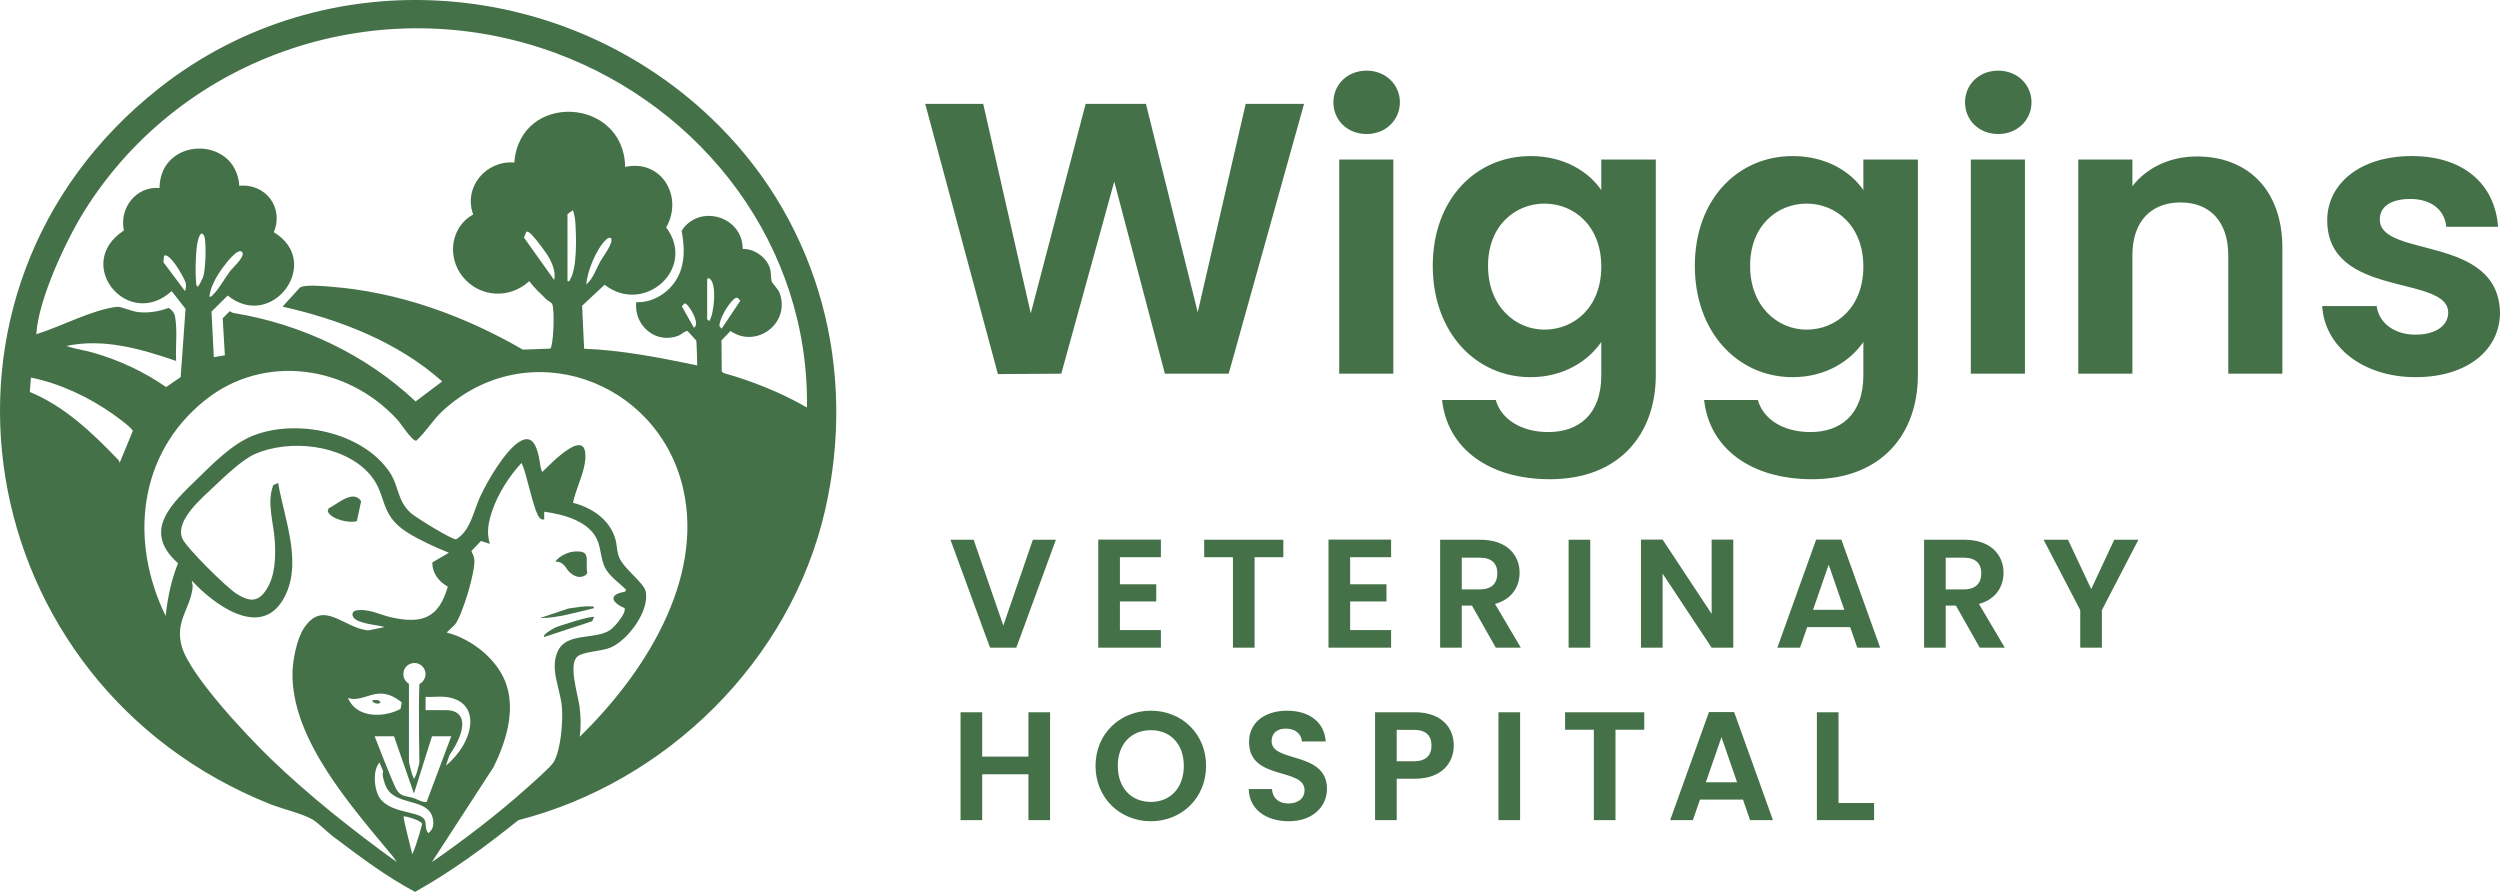 <svg xmlns="http://www.w3.org/2000/svg" id="Layer_2" data-name="Layer 2" viewBox="0 0 1982.114 707.124"><defs><style>.cls-1{fill:#457148}</style></defs><g id="Layer_1" data-name="Layer 1"><g><g><g><path d="M569.837 99.46c80.328 80.404 109.792 194.239 84.291 305.207-27.364 119.075-125.339 215.425-243.115 245.584-25.937 20.791-52.859 40.658-81.93 56.874-22.965-12.149-43.787-27.992-64.518-43.538-5.093-3.819-11.936-10.953-16.872-13.892-7.578-4.512-24.281-8.471-33.54-12.165-237.907-94.912-292.418-406.307-88.077-567.545C259.093-34.974 451.262-19.227 569.837 99.46Zm-17.068 190.224s-.339-19.019-.812-19.773l-6.784-7.423c-1.665-.495-4.913 2.673-6.887 3.483-18.095 7.42-35.83-7.748-33.863-26.392 15.882.688 30.675-10.869 35.408-25.68 3.359-10.512 2.447-20.27.61-30.959 13.928-21.682 48.575-11.414 48.38 14.443 9.259-.302 19.169 6.767 21.71 15.645.957 3.345.538 7.513 1.309 10.117.501 1.693 5.104 5.788 6.392 9.429 8.442 23.878-18.566 44.008-39.074 29.862l-7.145 7.442.217 24.519 1.342 1.295c23.04 6.515 45.456 15.458 66.207 27.392 1.929-127.647-81.637-237.622-199.295-281.044-138.431-51.088-294.916.166-373.259 124.666-14.674 23.319-36.38 69.869-38.322 97.052-.13 1.826-.27 1.259.896.894 18.717-5.859 43.802-19.292 63.082-21.398 3.034-.331 12.142 3.865 17.307 4.271 8.318.654 15.822-.58 23.574-3.428 2.317 1.551 4.438 3.694 4.971 6.525 2.104 11.179.311 24.143.925 35.542-27.709-9.487-57.517-18.203-87.006-11.867 6.834 2.406 14.114 3.288 21.088 5.281 20.671 5.907 40.338 15.049 57.96 27.309l11.541-7.913 3.877-54.102-10.988-14.079c-34.799 31.542-78.43-21.701-37.886-48.064-3.826-17.76 9.638-35.245 28.239-33.674.379-40.699 60.482-42.071 63.277-1.757 20.816-2.107 35.519 17.376 27.317 36.803 39.31 23.571-1.229 78.794-36.543 50.224l-12.822 12.706 1.811 36.117 8.762-1.422-1.708-29.383 5.551-5.586c1.036.325 1.971 1.221 3.03 1.393 53.357 8.651 105.149 33.03 144.363 70.144l21.076-15.863c-34.997-31.306-81.148-49.077-126.547-59.341l13.604-14.946c3.345-2.857 19.494-1.256 24.615-.857 54.085 4.222 105.713 22.995 152.287 49.915l21.632-.826c2.565-.841 3.854-31.656 1.505-35.537-.751-1.241-3.593-2.546-4.92-3.87-4.541-4.528-9.316-8.894-13.161-14.07-15.42 14.344-39.38 13.107-52.747-3.522-12.633-15.716-9.609-39.367 8.275-49.355-7.872-21.773 10.21-42.949 32.609-41.181 4.467-56.389 87.006-51.942 87.901 3.51 28.728-6.392 46.493 23.57 32.53 47.929 24.465 32.689-17.646 69.87-48.808 45.459l-17.831 16.659 1.574 34.093c30.302 1.121 60.075 7.112 89.657 13.194ZM449.931 169.707v53.177c2.07.426 1.414-.264 1.975-1.133 5.841-9.057 5.015-34.614 4.216-45.928-.235-3.327-.918-6.037-1.806-9.188l-4.385 3.073Zm-10.558 52.292c1.289-5.409-.922-11.624-3.344-16.417-2.317-4.583-10.954-15.96-14.627-19.647-.787-.79-2.896-2.764-4.014-2.222l-1.98 4.627 23.965 33.659Zm-279.057-36.893c-3.629-.024-4.648 13.51-4.823 16.254-.389 6.07-.633 16.092-.051 22.003.152 1.549-.268 2.844 1.359 3.897.618-.022 3.721-6.132 4.119-7.288 2.131-6.196 2.463-23.344 1.609-30.064-.246-1.934-.61-3.518-2.213-4.801Zm323.885 3.496c-2.023-.364-2.701.516-3.977 1.729-7.32 6.953-14.834 25.019-15.341 35.189 5.44-4.67 7.746-12.268 11.089-18.347 1.893-3.443 11.416-15.677 8.23-18.571Zm-318.167 46.582c1.59.335 2.141-.838 3.082-1.743 4.456-4.284 9.276-13.126 13.25-18.392 2.124-2.815 13.268-12.59 9.212-15.522-3.616-2.614-12.826 9.793-14.838 12.533-4.906 6.683-9.779 14.797-10.706 23.124Zm-19.352-4.391c1.977-5.504-.045-8.236-2.477-12.894-1.62-3.103-10.208-17.617-14.126-15.143l-.527 5.131 17.13 22.905Zm413.997-9.228v31.642l1.747 1.316c3.848-6.18 5.983-29.136.469-33.42-1.124-.874-1.929-.71-2.216.461Zm11.412 39.113 14.862-22.231-1.672-1.978c-1.603-.957-2.402-.136-3.569.858-4.228 3.601-11.556 15.605-11.292 21.228l1.671 2.123Zm-21.946-.88c5.731-2.604-4.52-19.758-7.374-19.28l-2.186 2.344 9.559 16.937Zm-90.536 324.336c50.103-48.59 98.822-123.617 82.019-196.732-19.883-86.518-123.464-123.427-190.603-61.704-8.148 7.491-13.125 16.619-21.048 23.734-3.405.138-11.942-13.399-14.954-16.691-39.5-43.16-105.697-52.894-152.522-15.382-53.046 42.495-60.07 111.783-31.187 170.964 1.614-14.175 4.43-28.518 9.851-41.758-29.013-25.728-4.893-47.263 15.184-66.799 12.724-12.382 27.496-27.585 43.991-34.236 34.498-13.908 86.737-3.205 108.439 28.613 7.609 11.156 5.885 22.433 16.758 32.464 3.84 3.542 32.517 21.184 36.084 21.052 11.547-7.158 13.677-22.068 18.998-33.693 5.645-12.331 20.027-37.194 31.6-43.991 16.608-9.753 14.889 24.095 17.935 24.07 7.458-7.451 37.039-38.069 33.745-8.426-1.174 10.563-7.538 22.454-9.577 33.046 15.124 3.821 29.411 13.466 33.687 29.171 1.318 4.841.861 9.488 3.077 14.502 3.923 8.877 19.413 19.735 20.855 26.601 3.205 15.253-13.939 38.496-27.745 44.426-7.221 3.102-21.565 3.175-26.316 7.085-7.638 6.286.628 31.077 1.701 40.409.901 7.837 1.151 15.451.026 23.275ZM94.846 367.03l10.386-25.216c.113-2.163-12.873-11.503-15.397-13.292-19.133-13.559-42.259-24.533-65.313-29.166l-.892 11.413c27.313 11.171 49.747 32.519 69.924 53.596.673.703 1.285 1.665 1.291 2.666Zm261.031 71.208c-10.573-4.257-23.041-9.91-32.784-16.003-23.842-14.912-15.213-30.793-31.349-47.757-21.081-22.163-62.088-26.362-89.397-14.635-9.982 4.286-24.562 18.226-32.815 26.075-9.463 9.001-30.796 26.71-25.033 40.877 3.038 7.469 35.449 39.231 43.041 43.976 9.906 6.191 16.957 7.235 23.783-3.51 6.988-11.001 7.287-25.563 6.553-38.252-.847-14.628-6.577-29.995-1.256-44.347l3.895-1.811c4.926 29.082 20.384 65.198 3.694 92.9-18.64 30.938-55.74 2.542-72.235-15.55.503 2.432 1.034 3.719.682 6.36-2.238 16.79-14.356 26.627-8.347 46.562 6.94 23.025 51.7 70.419 70.051 88.161 30.388 29.379 66.025 57.561 100.273 82.264 0 0-2.558-3.797-3.133-4.493-31.968-38.746-81.011-93.081-79.582-146.38.261-9.739 3.485-26.072 8.799-34.262 15.62-24.071 31.552-.25 51.443 1.405l12.737-2.691c-5.194-1.855-25.722-2.522-25.459-10.139.048-1.389 1.099-2.415 2.357-2.876 10.314-2.001 18.92 3.269 28.535 5.38 24.378 5.354 37.506.67 44.718-24.378-7.014-3.893-12.572-10.769-12.202-19.213l13.032-7.664Zm75.591-26.383c-1.316.183-2.077-.007-3.132-.815-5.166-3.959-10.686-36.587-14.878-44.003-9.559 10.242-18.502 24.222-23.072 37.576-3.045 8.898-4.927 17.393-1.986 26.577l-7.063-2.263-7.613 7.971c.852 2.057 1.974 3.971 2.292 6.24 1.306 9.308-9.439 44.726-15.375 52.147l-6.511 6.215c20.269 5.112 41.466 22.013 47.703 42.394 6.536 21.359-.973 44.62-10.337 63.988l-49.113 75.666c25.441-17.628 51.978-37.819 75.036-58.533 4.578-4.113 18.924-16.509 21.489-20.701 5.821-9.515 7.47-32.446 6.613-43.46-1.128-14.492-9.886-30.352-3.263-44.602 7.03-15.126 29.262-8.724 41.363-16.648 3.643-2.385 10.968-11.4 11.686-15.65l-.047-1.785c-10.292-4.392-13.351-10.907.168-12.971l1.078-1.514c-5.588-5.799-13.486-10.613-17.044-18.12-2.915-6.15-3.049-13.784-5.382-20.108-5.977-16.207-27.171-21.609-42.609-23.755l-.005 6.152Zm-96.831 116.256c-5.318-5.255-14.829-1.587-14.829 6.361 0 5.359 4.413 7.657 4.413 7.657v61.814s1.829 9.372 3.977 13.589c2.246-2.704 4.316-13.072 4.316-13.072s-.843-42.815 0-62.125c4.585-2.182 7.155-9.252 2.123-14.223Zm-58.733 25.263c6.614 16.165 28.385 15.806 41.648 8.693l.967-5.176c-5.273-4.342-11.335-7.4-18.334-6.935-7.982.53-16.152 6.256-24.282 3.418Zm76.903-.883c-4.877-.497-10.422.362-15.382 0v10.547h16.261c15.998 0 17.242 14.521 2.579 35.846l-2.679 8.093c22.866-18.884 28.775-51.477-.778-54.486Zm-10.325 31.28-14.284 45.416-15.799-45.416h-15.366s14.262 36.984 17.369 42.284c3.442 5.872 7.795 4.857 13.502 6.675 2.554.813 6.541 3.437 10.314 3.166l19.548-52.125h-15.284Zm-38.661 27.818-2.906-7.052c-5.979 6.569-4.283 23.314 1.216 29.591 9.839 11.231 31.395 8.894 34.652 16.13 1.316 2.924.092 7.507 2.835 10.34 3.858-2.995 4.496-6.837 3.569-11.474-3.451-17.28-30.383-9.335-37.363-25.974-.965-2.301-3.368-8.979-2.003-11.562Zm23.068 65.712c4.203-9.412 7.794-23.975 7.794-23.975-.542-2.879-12.27-6.093-14.671-6.159-.424 1.894 6.259 27.251 6.877 30.134Z" class="cls-1"/><path d="M280.016 393.705c2.605.033 5.048 1.499 6.289 3.785l-3.372 15.692c-6.269 1.872-20.403-1.425-23.087-7.759l.633-2.355c5.702-2.745 12.958-9.445 19.537-9.362ZM440.265 445.248c2.769-4.055 9.648-7.421 14.493-7.899 14.799-1.463 8.936 6.716 10.865 16.951l-1.141 1.559c-4.17 2.793-8.23 1.556-11.936-1.348-4.499-3.526-4.473-9.118-12.281-9.262ZM471.021 489.211l-1.506 3.319-38.037 12.493c-1.787-1.715 7.146-6.672 8.183-7.19 3.641-1.818 29.96-9.995 31.361-8.622ZM471.025 482.165c-14.215 3.301-28.268 7.775-43.063 7.911l22.688-7.622c5.488-.664 12.276-2.116 17.72-1.64 1.147.1 2.228-.584 2.655 1.351Z" class="cls-1"/></g><path d="M294.917 555.436s2.005-.617 3.949-.435 2.856 1.762 2.856 1.762-.79 1.519-3.403.972c-2.613-.547-3.403-2.3-3.403-2.3Z" class="cls-1"/></g><g><g><path d="M733.564 82.362h45.971l37.696 166.108L860.75 82.362h47.81l41.067 165.189L987.63 82.362h46.278L974.145 296.28h-50.568l-40.148-152.317-41.987 152.317-50.261.307-57.617-214.224ZM1057.192 81.136c0-14.098 11.034-25.131 26.357-25.131 15.017 0 26.357 11.033 26.357 25.131s-11.34 25.131-26.357 25.131c-15.323 0-26.357-11.033-26.357-25.131Zm4.598 45.358h42.906V296.28h-42.906V126.494ZM1213.493 123.736c26.663 0 45.971 12.259 56.084 26.97v-24.211h43.212v171.012c0 45.971-28.195 82.441-83.973 82.441-47.81 0-81.215-23.905-85.506-62.827h42.6c4.29 15.324 20.227 25.437 41.68 25.437 23.599 0 41.987-13.485 41.987-45.051V271.15c-10.114 14.711-29.421 27.889-56.084 27.889-43.213 0-77.538-35.244-77.538-88.264s34.325-87.038 77.538-87.038Zm11.033 37.696c-22.985 0-44.745 17.162-44.745 49.342s21.759 50.568 44.745 50.568c23.599 0 45.052-17.775 45.052-49.955s-21.453-49.955-45.052-49.955ZM1421.277 123.736c26.664 0 45.971 12.259 56.085 26.97v-24.211h43.213v171.012c0 45.971-28.196 82.441-83.974 82.441-47.81 0-81.215-23.905-85.506-62.827h42.6c4.291 15.324 20.227 25.437 41.68 25.437 23.599 0 41.987-13.485 41.987-45.051V271.15c-10.114 14.711-29.421 27.889-56.085 27.889-43.212 0-77.537-35.244-77.537-88.264s34.325-87.038 77.537-87.038Zm11.033 37.696c-22.986 0-44.745 17.162-44.745 49.342s21.759 50.568 44.745 50.568c23.598 0 45.051-17.775 45.051-49.955s-21.453-49.955-45.051-49.955ZM1557.96 81.136c0-14.098 11.034-25.131 26.357-25.131 15.017 0 26.357 11.033 26.357 25.131s-11.34 25.131-26.357 25.131c-15.323 0-26.357-11.033-26.357-25.131Zm4.597 45.358h42.906V296.28h-42.906V126.494ZM1766.667 202.499c0-27.276-15.017-41.987-37.696-41.987-23.292 0-38.309 14.711-38.309 41.987v93.781h-42.906V126.494h42.906v21.146c11.033-14.404 29.421-23.598 51.181-23.598 39.535 0 67.731 25.744 67.731 72.634v99.604h-42.906v-93.781ZM1915.303 299.038c-42.6 0-72.327-24.824-74.167-56.391h43.213c1.532 12.872 13.485 22.679 30.647 22.679 16.856 0 26.05-7.662 26.05-17.469 0-30.341-95.926-11.033-95.926-73.247 0-28.195 25.13-50.874 67.117-50.874 41.068 0 65.891 22.372 68.343 56.084h-41.067c-1.226-13.178-11.646-22.066-28.502-22.066-15.937 0-24.211 6.436-24.211 16.243 0 30.954 94.087 11.646 95.313 73.86 0 29.115-25.437 51.181-66.811 51.181Z" class="cls-1"/></g><g><g><path d="M818.902 427.945h18.265l-31.381 85.563h-20.84l-31.381-85.563h18.388l23.536 68.034 23.413-68.034ZM920.405 441.797H887.92v21.452h28.807v13.607H887.92v22.678h32.485v13.975h-49.647v-85.686h49.647v13.974ZM954.731 427.945h62.763v13.852h-22.8v71.712h-17.162v-71.712h-22.801v-13.852ZM1102.937 441.797h-32.485v21.452h28.807v13.607h-28.807v22.678h32.485v13.975h-49.647v-85.686h49.647v13.974ZM1173.916 427.945c20.594 0 30.891 11.89 30.891 26.233 0 10.42-5.762 20.962-19.49 24.639l20.471 34.691h-19.858l-18.878-33.343h-8.091v33.343h-17.162v-85.563h32.117Zm-.614 14.22h-14.342v25.129h14.342c9.562 0 13.852-5.026 13.852-12.748 0-7.601-4.29-12.381-13.852-12.381ZM1243.668 427.945h17.162v85.563h-17.162v-85.563ZM1374.222 427.823v85.686h-17.162l-38.859-58.718v58.718h-17.162v-85.686h17.162l38.859 58.84v-58.84h17.162ZM1466.897 497.205h-34.079l-5.639 16.303h-18.02l30.769-85.686h19.981l30.768 85.686h-18.142l-5.639-16.303Zm-17.039-49.524-12.381 35.794h24.762l-12.381-35.794ZM1557.611 427.945c20.594 0 30.891 11.89 30.891 26.233 0 10.42-5.762 20.962-19.49 24.639l20.471 34.691h-19.858l-18.878-33.343h-8.091v33.343h-17.162v-85.563h32.117Zm-.613 14.22h-14.342v25.129h14.342c9.562 0 13.852-5.026 13.852-12.748 0-7.601-4.29-12.381-13.852-12.381ZM1620.254 427.945h19.368l18.387 39.104 18.265-39.104h19.123l-28.93 55.776v29.788h-17.162v-29.788l-29.052-55.776Z" class="cls-1"/></g><g><path d="M815.379 613.853h-36.652v36.408h-17.162v-85.564h17.162v35.182h36.652v-35.182h17.162v85.564h-17.162v-36.408ZM912.468 651.119c-24.149 0-43.885-18.143-43.885-43.885s19.736-43.762 43.885-43.762c24.394 0 43.762 18.143 43.762 43.762s-19.491 43.885-43.762 43.885Zm0-15.323c15.445 0 26.111-11.155 26.111-28.562s-10.665-28.316-26.111-28.316c-15.568 0-26.233 10.91-26.233 28.316s10.665 28.562 26.233 28.562ZM1021.815 651.119c-17.775 0-31.504-9.316-31.749-25.497h18.388c.491 6.865 5.026 11.4 12.994 11.4 8.091 0 12.872-4.29 12.872-10.42 0-18.51-44.13-7.355-44.008-38.369 0-15.445 12.504-24.762 30.156-24.762 17.53 0 29.543 8.949 30.646 24.395h-18.878c-.368-5.639-4.904-10.052-12.258-10.174-6.742-.245-11.768 3.064-11.768 10.052 0 17.161 43.885 7.6 43.885 37.756 0 13.484-10.787 25.62-30.278 25.62ZM1121.723 617.408h-14.342v32.853h-17.162v-85.564h31.504c20.594 0 30.891 11.646 30.891 26.478 0 12.994-8.826 26.233-30.891 26.233Zm-.735-13.852c9.684 0 13.975-4.781 13.975-12.381 0-7.845-4.291-12.504-13.975-12.504h-13.607v24.885h13.607ZM1188.043 564.697h17.162v85.564h-17.162v-85.564ZM1240.879 564.697h62.763v13.852h-22.801v71.712h-17.162v-71.712h-22.8v-13.852ZM1381.905 633.957h-34.079l-5.639 16.303h-18.02l30.769-85.686h19.981l30.768 85.686h-18.142l-5.639-16.303Zm-17.04-49.524-12.381 35.794h24.762l-12.381-35.794ZM1457.663 564.697v71.957h28.194v13.607h-45.356v-85.564h17.162Z" class="cls-1"/></g></g></g></g></g></svg>